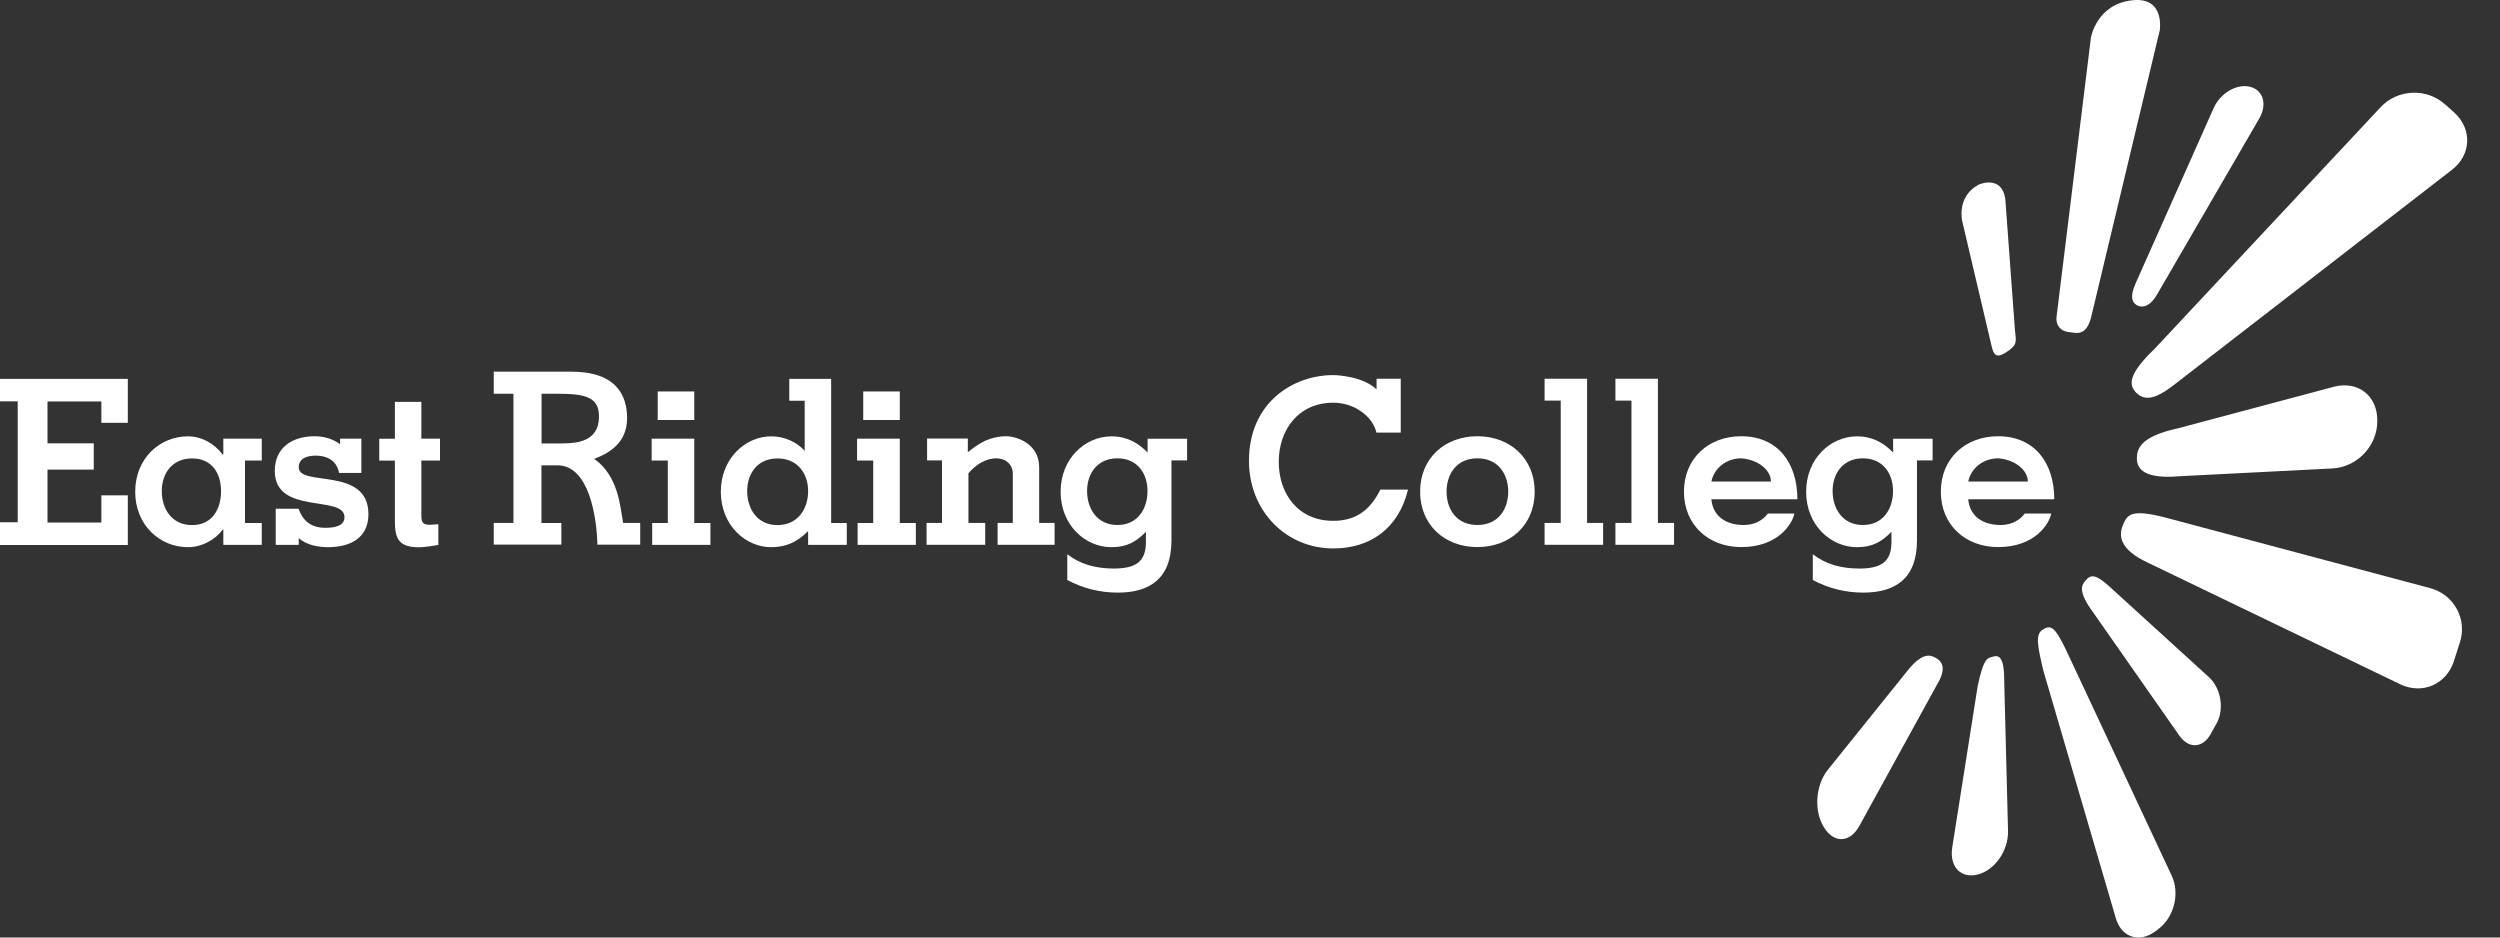 <?xml version="1.0" encoding="UTF-8"?>
<svg id="Layer_1" data-name="Layer 1" xmlns="http://www.w3.org/2000/svg" viewBox="0 0 240 90">
  <rect x="0" y="0" width="240" height="90" fill="#333333" stroke="none"/>
  <defs>
    <style>
      .cls-1 {
        fill-rule: evenodd;
      }

      .cls-1, .cls-2 {
        fill: #fff;
        stroke-width: 0px;
      }
    </style>
  </defs>
  <path class="cls-2" d="m53.89,52.29v-2.08h-1.91v-5.54s1.54,0,1.54,0c3.03,0,3.77,4.99,3.83,7.62h4.11v-2.09s-1.64,0-1.64,0c-.28-1.57-.46-4.53-2.78-6.15,1.49-.56,3.19-1.57,3.16-3.98-.02-2.03-.97-4.39-5.34-4.39h-7.46v2.12s1.89,0,1.89,0v12.4h-1.89v2.08h6.48Zm140.78-6.06c0-1.15-1.3-2.12-2.85-2.23-1.35,0-2.58.86-2.87,2.23h5.72Zm-5.72,1.7c.15,1.72,1.52,2.47,3.09,2.47s2.23-.97,2.34-1.1h2.54c-.2,1.02-1.59,3.22-5.1,3.22-3.13,0-5.5-2.12-5.5-5.32,0-3.2,2.36-5.32,5.5-5.32,3.51,0,5.39,2.56,5.39,6.05h-8.26Zm-18.94-1.7c0-1.15-1.3-2.12-2.85-2.23-1.35,0-2.58.86-2.87,2.23h5.72Zm-5.72,1.7c.16,1.72,1.52,2.47,3.09,2.47s2.23-.97,2.34-1.1h2.54c-.2,1.02-1.59,3.22-5.1,3.22-3.13,0-5.5-2.12-5.5-5.32s2.36-5.32,5.5-5.32c3.51,0,5.39,2.56,5.39,6.05h-8.26Zm-9.21,4.37v-2.1h1.54v-11.74h-1.54v-2.1h4.08v13.84h1.55v2.1h-5.63Zm-6.8,0v-2.1h1.55v-11.74h-1.55v-2.1h4.08v13.84h1.54v2.1h-5.63Zm-6.45-8.3c-2.08,0-2.96,1.61-2.96,3.2s.88,3.2,2.96,3.2,2.96-1.61,2.96-3.2-.88-3.2-2.96-3.2h0Zm0,8.52c-3.13,0-5.5-2.12-5.5-5.32s2.36-5.32,5.5-5.32,5.5,2.12,5.5,5.32-2.36,5.32-5.5,5.32h0Zm-9.69-10.99c-.22-.9-.82-1.61-1.57-2.1-.75-.51-1.68-.77-2.58-.77-3.33,0-5.23,2.6-5.23,5.67s1.85,5.67,5.23,5.67c2.38,0,3.64-1.24,4.53-3h2.65c-.93,3.82-3.71,5.65-7.17,5.65-4.59,0-8.1-3.64-8.1-8.41,0-5.61,4.26-8.23,8.08-8.23.51,0,2.89.15,4.17,1.37v-1.02h2.32v5.17h-2.32Zm-39.25,1.9c.57-.46,1.13-.86,1.72-1.13.6-.26,1.24-.42,1.99-.42.95,0,3.16.68,3.16,2.98v5.34h1.48v2.1h-5.47v-2.1h1.46v-4.7c0-.91-.66-1.5-1.59-1.5-1.06,0-2.01.66-2.67,1.43v4.77h1.61v2.1h-5.63v-2.1h1.48v-6h-1.43v-2.1h3.91v1.32h0Zm-6.51-3.11h-3.51v-2.74h3.51v2.74h0Zm-4.08,1.79h4.08v8.1h1.54v2.1h-5.59v-2.1h1.5v-6h-1.55v-2.1h0Zm-4.72,5.03c0-1.63-.97-3.13-2.94-3.13s-2.91,1.5-2.91,3.13c0,1.72.97,3.27,2.91,3.27s2.94-1.54,2.94-3.27h0Zm0,3.84c-1.02,1.04-2.1,1.55-3.55,1.55-2.47,0-4.83-2.12-4.83-5.32s2.36-5.32,4.83-5.32c1.32,0,2.49.57,3.22,1.39v-4.81h-1.48v-2.1h4.02v13.84h1.5v2.1h-3.71v-1.32h0Zm-10.93-10.66h-3.51v-2.74h3.51v2.74h0Zm-4.08,1.79h4.08v8.1h1.55v2.1h-5.59v-2.1h1.5v-6h-1.55v-2.1h0Zm-24.66,0v-3.53h2.54v3.53h1.79v2.1h-1.79v5.36c0,.75.35.84.99.8l.64-.04v1.99c-.38.07-1.41.22-1.81.22-1.9,0-2.36-.71-2.36-2.47v-5.85h-1.5v-2.1h1.5Zm-5.25,0h2.03v3.29h-2.14c-.11-.57-.38-.99-.77-1.26-.38-.26-.88-.4-1.44-.4-.73,0-1.66.18-1.66,1.13,0,1.9,6.64-.11,6.69,4.44.02,2.38-1.79,3.22-3.89,3.22-.93,0-2.12-.22-2.8-.88v.66h-2.21v-3.47h2.19c.22.6.53,1.06.95,1.37.44.31.97.46,1.61.46.71,0,1.85-.09,1.85-1.02,0-2.19-6.69-.15-6.69-4.44,0-2.27,1.72-3.33,3.82-3.33.88,0,1.74.24,2.45.77v-.55h0Zm-11.44,5.03c0-1.63-.82-3.13-2.78-3.13s-2.91,1.5-2.91,3.13c0,1.72.97,3.27,2.91,3.27s2.78-1.54,2.78-3.27h0Zm2.3,3.07h1.61v2.1h-3.69v-1.48h-.04c-.75.99-2.01,1.7-3.36,1.7-2.69,0-5.06-2.12-5.06-5.32s2.36-5.32,5.06-5.32c1.28,0,2.49.64,3.33,1.74h.07v-1.52h3.69v2.1h-1.61v6h0ZM0,52.3v-2.16h1.7v-11.61H0v-2.16h12.27v4.22h-2.54v-2.05h-5.17v4.02h4.44v2.52h-4.44v5.08h5.17v-2.61h2.54v4.77H0Zm51.98-14.5h1.54c2.75,0,4.05.34,3.98,2.32-.08,2.21-1.98,2.45-3.58,2.45h-1.93v-4.77h0Z"/>
  <path class="cls-1" d="m110.16,47.13c0-1.63-.93-3.13-2.89-3.13s-2.91,1.5-2.91,3.13c0,1.72.97,3.27,2.91,3.27s2.89-1.54,2.89-3.27h0Zm3.8-5.03v2.1h-1.5v7.68c0,3.73-2.16,5.01-5.14,5.01-1.74,0-3.33-.4-4.86-1.21v-2.47c1.3.99,2.74,1.35,4.37,1.37,2.16.02,3.18-.62,3.18-2.54v-.99c-.93.95-1.81,1.48-3.31,1.48-2.52,0-4.88-2.12-4.88-5.32s2.36-5.32,4.88-5.32c1.5,0,2.58.64,3.47,1.55v-1.32h3.8Z"/>
  <path class="cls-1" d="m181.73,47.13c0-1.63-.93-3.13-2.89-3.13s-2.91,1.5-2.91,3.13c0,1.72.97,3.27,2.91,3.27s2.89-1.54,2.89-3.27h0Zm3.8-5.03v2.1h-1.5v7.68c0,3.73-2.16,5.01-5.14,5.01-1.74,0-3.33-.4-4.86-1.21v-2.47c1.3.99,2.74,1.35,4.37,1.37,2.16.02,3.18-.62,3.18-2.54v-.99c-.93.95-1.81,1.48-3.31,1.48-2.52,0-4.88-2.12-4.88-5.32,0-3.2,2.36-5.32,4.88-5.32,1.5,0,2.58.64,3.47,1.55v-1.32h3.8Z"/>
  <path class="cls-1" d="m207.16,89.22c1.54-1.11,2.13-3.43,1.33-5.14l-10.16-21.71c-1.13-2.35-1.5-2.35-2.21-1.94-.76.45-.52,1.57.04,3.95l6.96,23.77c.35,1.19,1.19,1.85,2.16,1.85h.02c.51,0,1.05-.19,1.58-.57l.29-.21h0Z"/>
  <path class="cls-1" d="m236.15,61.68c.72-2.26-.57-4.61-2.86-5.22l-25.32-6.75c-3.46-.91-3.75-.28-4.17.7-.41.97-.37,2.32,2.38,3.6l24.22,11.67c2.13,1.03,4.46.03,5.18-2.23l.56-1.76h0Z"/>
  <path class="cls-1" d="m192.51,19.11l.92,12.52c.12,1.21.29,1.48-.9,2.23-.91.57-1.15.16-1.33-.61l-2.81-11.95s-.63-2.38,1.55-3.57c0,0,2.22-1.01,2.57,1.38h0Z"/>
  <path class="cls-1" d="m234.71,10.01c-1.77-1.58-4.54-1.46-6.16.27l-21.71,23.21c-2.54,2.43-2.47,3.45-1.81,4.16.76.81,1.75.79,3.62-.66l26.74-20.69c1.87-1.45,1.96-3.93.2-5.51l-.87-.78h0Z"/>
  <path class="cls-1" d="m207.32,2.98l-6.53,27.3c-.19.84-.54,1.74-1.52,1.68l-.61-.07c-.87-.08-1.34-.71-1.23-1.49l3.3-26.8s.55-3.25,4.04-3.58c3.13-.3,2.56,2.96,2.56,2.96h0Z"/>
  <path class="cls-1" d="m216.01,8.33c-1.29-.32-2.86.61-3.5,2.05l-7.49,16.82c-.64,1.45-.23,1.88.1,2.09.34.21,1.14.37,1.94-.99l9.82-16.91c.8-1.36.4-2.74-.88-3.06h0Z"/>
  <path class="cls-1" d="m175.1,79.43c.98,1.57,2.52,1.49,3.42-.18l7.43-13.52c1.08-1.76.32-2.37-.19-2.61-.35-.17-1.14-.65-2.69,1.33l-7.59,9.44c-1.19,1.47-1.37,3.96-.38,5.54h0Z"/>
  <path class="cls-1" d="m212.79,69.46c.76-1.38.43-3.39-.73-4.45l-9.32-8.49c-1.53-1.43-2-1.41-2.53-.79-.41.47-.73,1.08.76,3.1l8.24,11.78c.9,1.3,2.26,1.23,3.02-.15l.55-.99h0Z"/>
  <path class="cls-1" d="m189.88,83.95c1.65-.43,2.95-2.32,2.89-4.22l-.37-14.51c0-2.49-.71-2.29-1.12-2.17-.53.15-.85.15-1.42,2.8l-2.44,15.47c-.3,1.87.8,3.05,2.45,2.63h0Z"/>
  <path class="cls-1" d="m228.22,40.34c0-2.37-1.88-3.81-4.17-3.21l-14.97,3.99c-3.7.8-3.93,2.03-3.94,2.88-.02,1.08.84,2,4.06,1.72l14.71-.75c2.37-.12,4.31-2.16,4.31-4.53v-.1h0Z"/>
</svg>